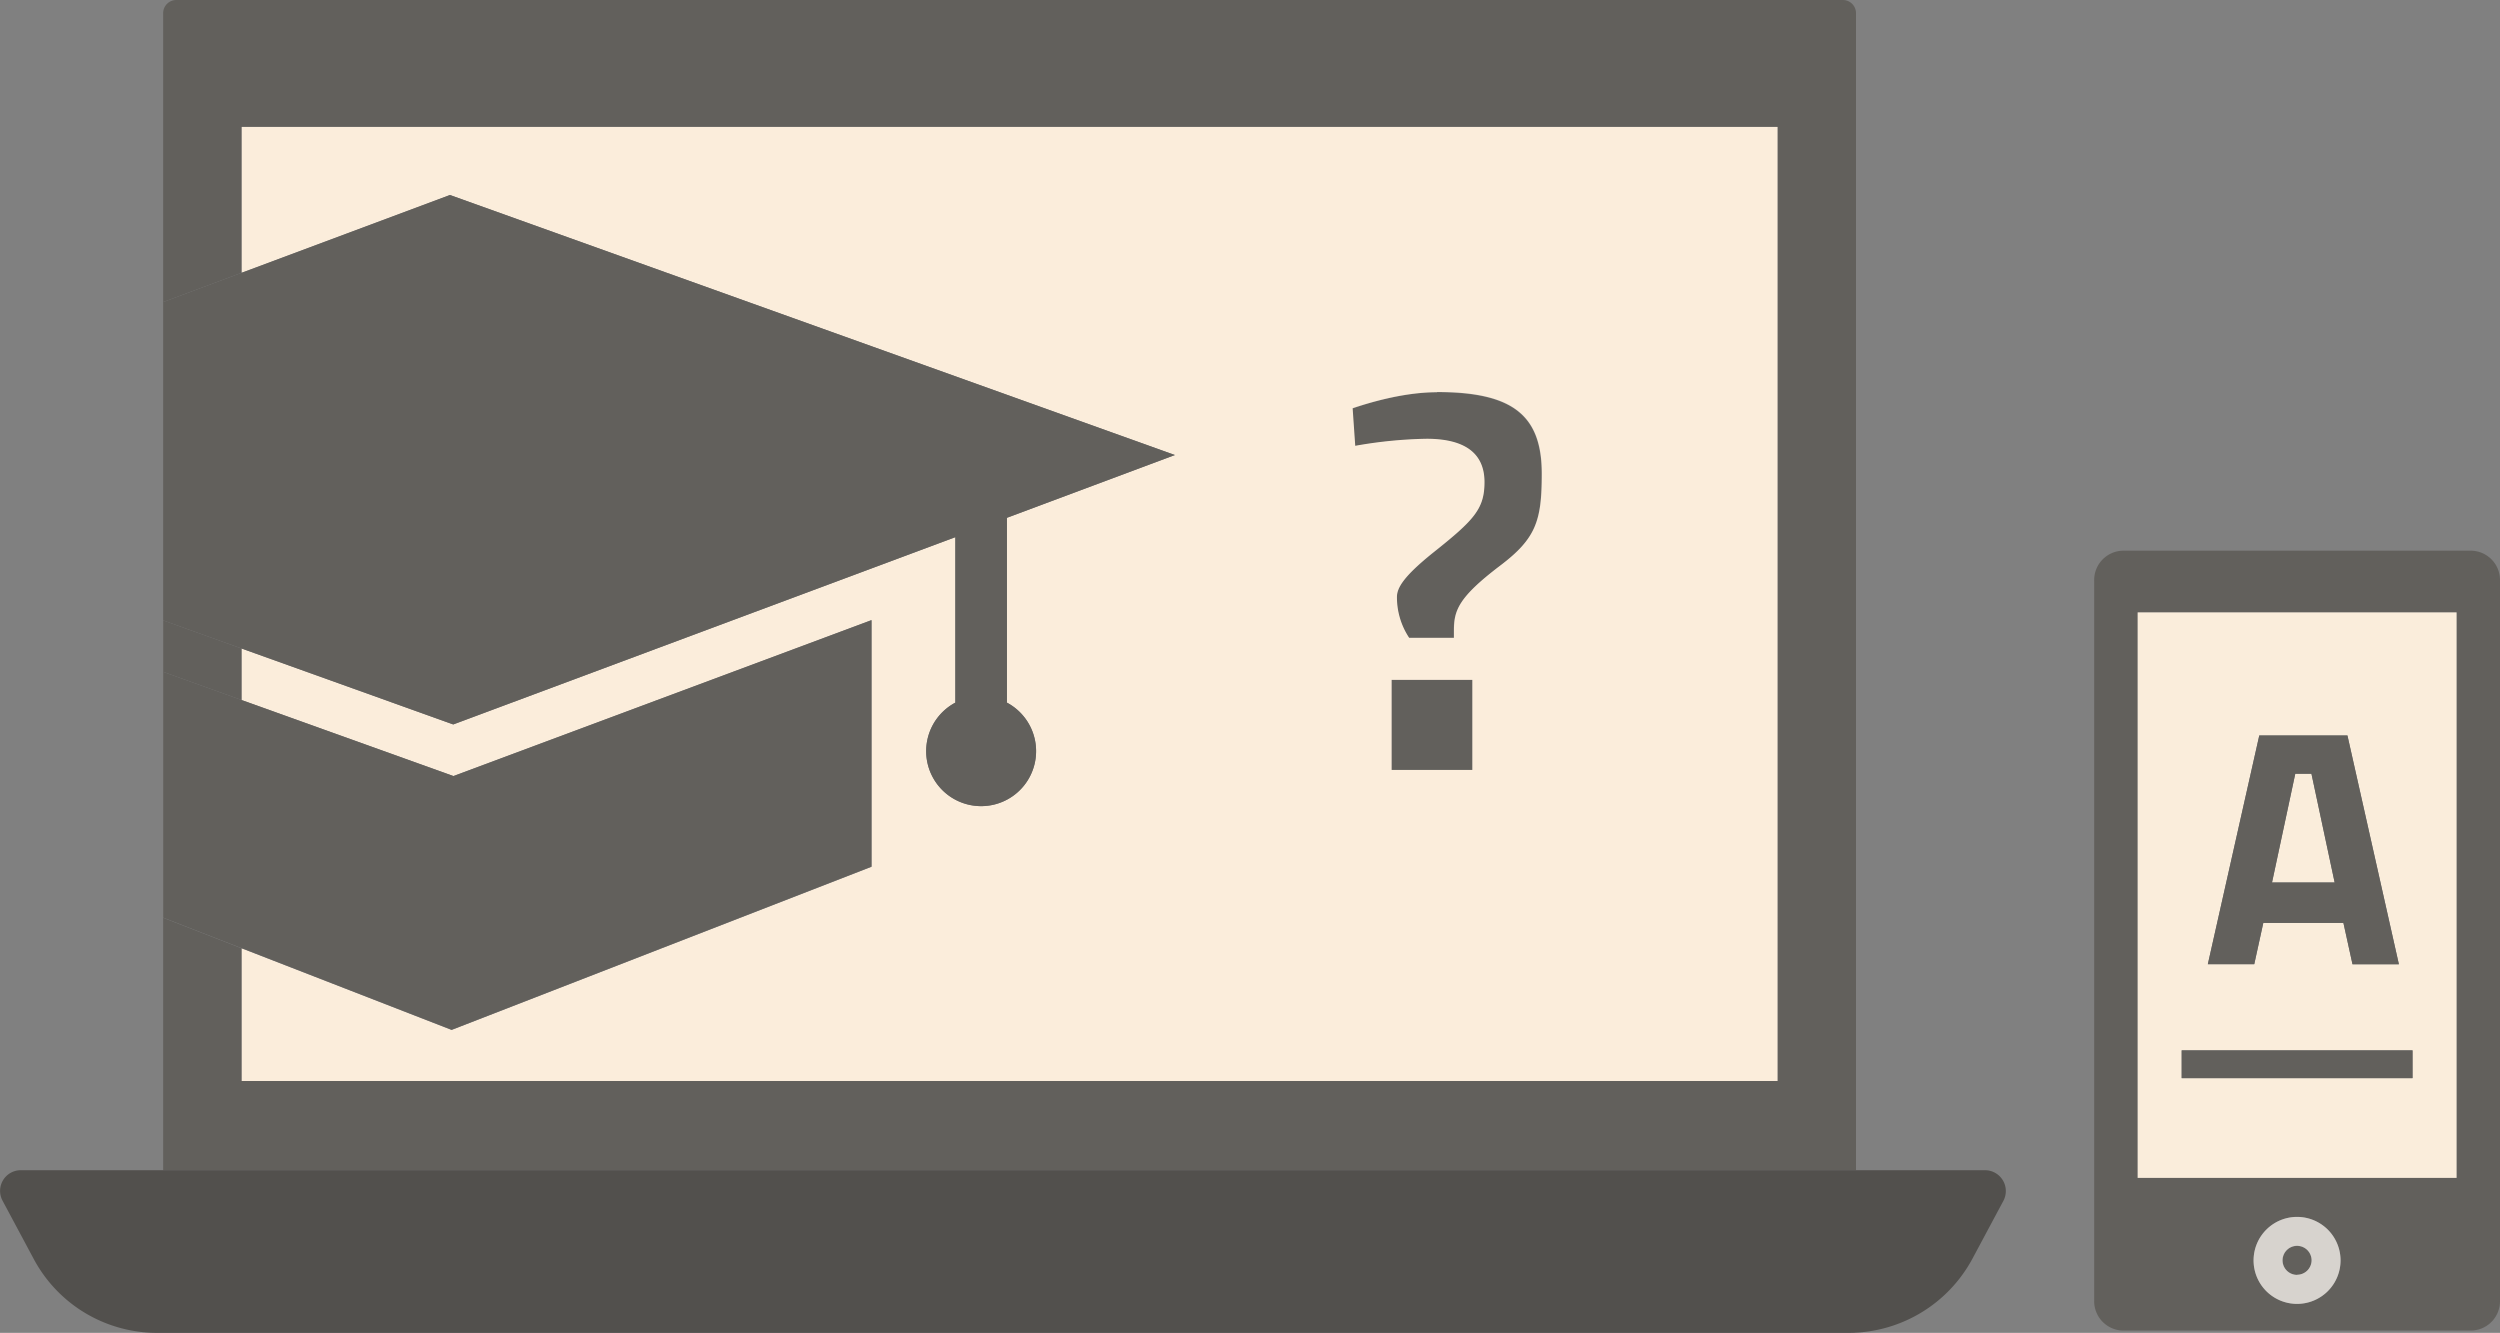 <svg id="b8fc6d3a-3b6f-4021-824e-95855f12e373" data-name="Icons" xmlns="http://www.w3.org/2000/svg" viewBox="0 0 490.3 261.4"><rect x="0" y="0" width="490.3" height="261.4" fill="#808080" stroke="none"/><defs><style>.e0c1e9fc-227c-4ffd-8120-711adbaa1302{fill:#62605c;}.b4848a65-5437-449a-b6ea-885d47c49106{fill:#faeddb;}.afd68400-d4d2-4535-92a2-c1033147621a{fill:#d7d3ce;}.af6438bb-bc99-4e41-83bb-0b0af8295317{fill:#52504d;}.b00a0e8a-dee5-4f88-850e-9e9c718320cf{fill:#fbeddb;}</style></defs><title>Icons-Toolbox</title><path class="e0c1e9fc-227c-4ffd-8120-711adbaa1302" d="M484.64,108H416.37a5.76,5.76,0,0,0-5.66,5.85V255.09a5.76,5.76,0,0,0,5.66,5.86h68.27a5.76,5.76,0,0,0,5.66-5.86V113.86A5.76,5.76,0,0,0,484.64,108ZM450.51,255.72a8.53,8.53,0,1,1,8.52-8.53A8.54,8.54,0,0,1,450.51,255.72ZM481.78,231H419.24V120.11h62.54Z"/><path class="b4848a65-5437-449a-b6ea-885d47c49106" d="M419.24,231h62.54V120.11H419.24Zm23.85-86.76h17.29l10.09,44.87h-9.1L459.59,181H443.88l-1.78,8.11H433ZM427.87,206h45.27v5.45H427.87Z"/><polygon class="b4848a65-5437-449a-b6ea-885d47c49106" points="453.32 151.73 450.15 151.73 445.59 173.05 457.87 173.05 453.32 151.73"/><circle class="e0c1e9fc-227c-4ffd-8120-711adbaa1302" cx="450.51" cy="247.19" r="2.84"/><path class="afd68400-d4d2-4535-92a2-c1033147621a" d="M450.51,238.66a8.53,8.53,0,1,0,8.52,8.53A8.53,8.53,0,0,0,450.51,238.66Zm0,11.37a2.85,2.85,0,1,1,2.84-2.84A2.85,2.85,0,0,1,450.51,250Z"/><path class="e0c1e9fc-227c-4ffd-8120-711adbaa1302" d="M364,2.6a2.58,2.58,0,0,0-2.6-2.6H34.61A2.58,2.58,0,0,0,32,2.6V59.24l15.4-5.75V24.9h301.2V212H47.41V186L32,180V229.5H364Z"/><polygon class="e0c1e9fc-227c-4ffd-8120-711adbaa1302" points="47.41 127.2 32.01 121.67 32.01 131.77 47.41 137.3 47.41 127.2"/><path class="af6438bb-bc99-4e41-83bb-0b0af8295317" d="M389.31,229.5H4.11a4.06,4.06,0,0,0-3.6,6l6.1,11.4a27.4,27.4,0,0,0,24.3,14.5h331.6a27.59,27.59,0,0,0,24.3-14.5l6.1-11.4A4.09,4.09,0,0,0,389.31,229.5Z"/><rect class="e0c1e9fc-227c-4ffd-8120-711adbaa1302" x="427.87" y="205.99" width="45.28" height="5.45"/><path class="e0c1e9fc-227c-4ffd-8120-711adbaa1302" d="M443.88,181h15.71l1.78,8.11h9.1l-10.09-44.87H443.09L433,189.08h9.11Zm6.27-29.24h3.17l4.55,21.32H445.59Z"/><rect class="e0c1e9fc-227c-4ffd-8120-711adbaa1302" x="272.92" y="133.33" width="15.84" height="17.71"/><path class="e0c1e9fc-227c-4ffd-8120-711adbaa1302" d="M279.74,86.12c7.53,0,11.35,2.86,11.35,8.49,0,5.24-2,7.42-10,13.78-6,4.82-7.17,7-7.17,8.77a14.33,14.33,0,0,0,2.4,8h8.78v-1.41c0-4,.89-6.5,9-12.7,7.15-5.39,8.23-8.88,8.23-18.1,0-11.54-5.76-16-20.55-16-6.76,0-13.74,2.2-16.6,3.21l.51,7.37A87.87,87.87,0,0,1,279.74,86.12Z"/><path class="b00a0e8a-dee5-4f88-850e-9e9c718320cf" d="M230.42,89.24l-32.94,12.31V137.8a10.78,10.78,0,1,1-10.12,0V105.35L88.89,142.08,47.41,127.2v10.1l41.52,14.9,82-30.58V170L88.57,202,47.41,186v26h301.2V24.9H47.41V53.49L88.24,38.25ZM288.76,151H272.92V133.33h15.84Zm-6.93-74.12c14.79,0,20.55,4.5,20.55,16,0,9.22-1.08,12.71-8.23,18.1-8.15,6.2-9,8.74-9,12.7v1.41h-8.78a14.33,14.33,0,0,1-2.4-8c0-1.77,1.22-4,7.17-8.77,8-6.36,10-8.54,10-13.78,0-5.63-3.82-8.49-11.35-8.49a87.87,87.87,0,0,0-14,1.38l-.51-7.37C268.09,79.12,275.07,76.92,281.83,76.92Z"/><path class="e0c1e9fc-227c-4ffd-8120-711adbaa1302" d="M47.41,127.2l41.48,14.88,98.47-36.73V137.8a10.78,10.78,0,1,0,10.12,0V101.55l32.94-12.31-142.18-51L47.41,53.49,32,59.24v62.43Z"/><polygon class="e0c1e9fc-227c-4ffd-8120-711adbaa1302" points="170.91 169.96 170.91 121.62 88.93 152.2 47.41 137.3 32.01 131.77 32.01 179.97 47.41 185.96 88.57 201.96 170.91 169.96"/></svg>